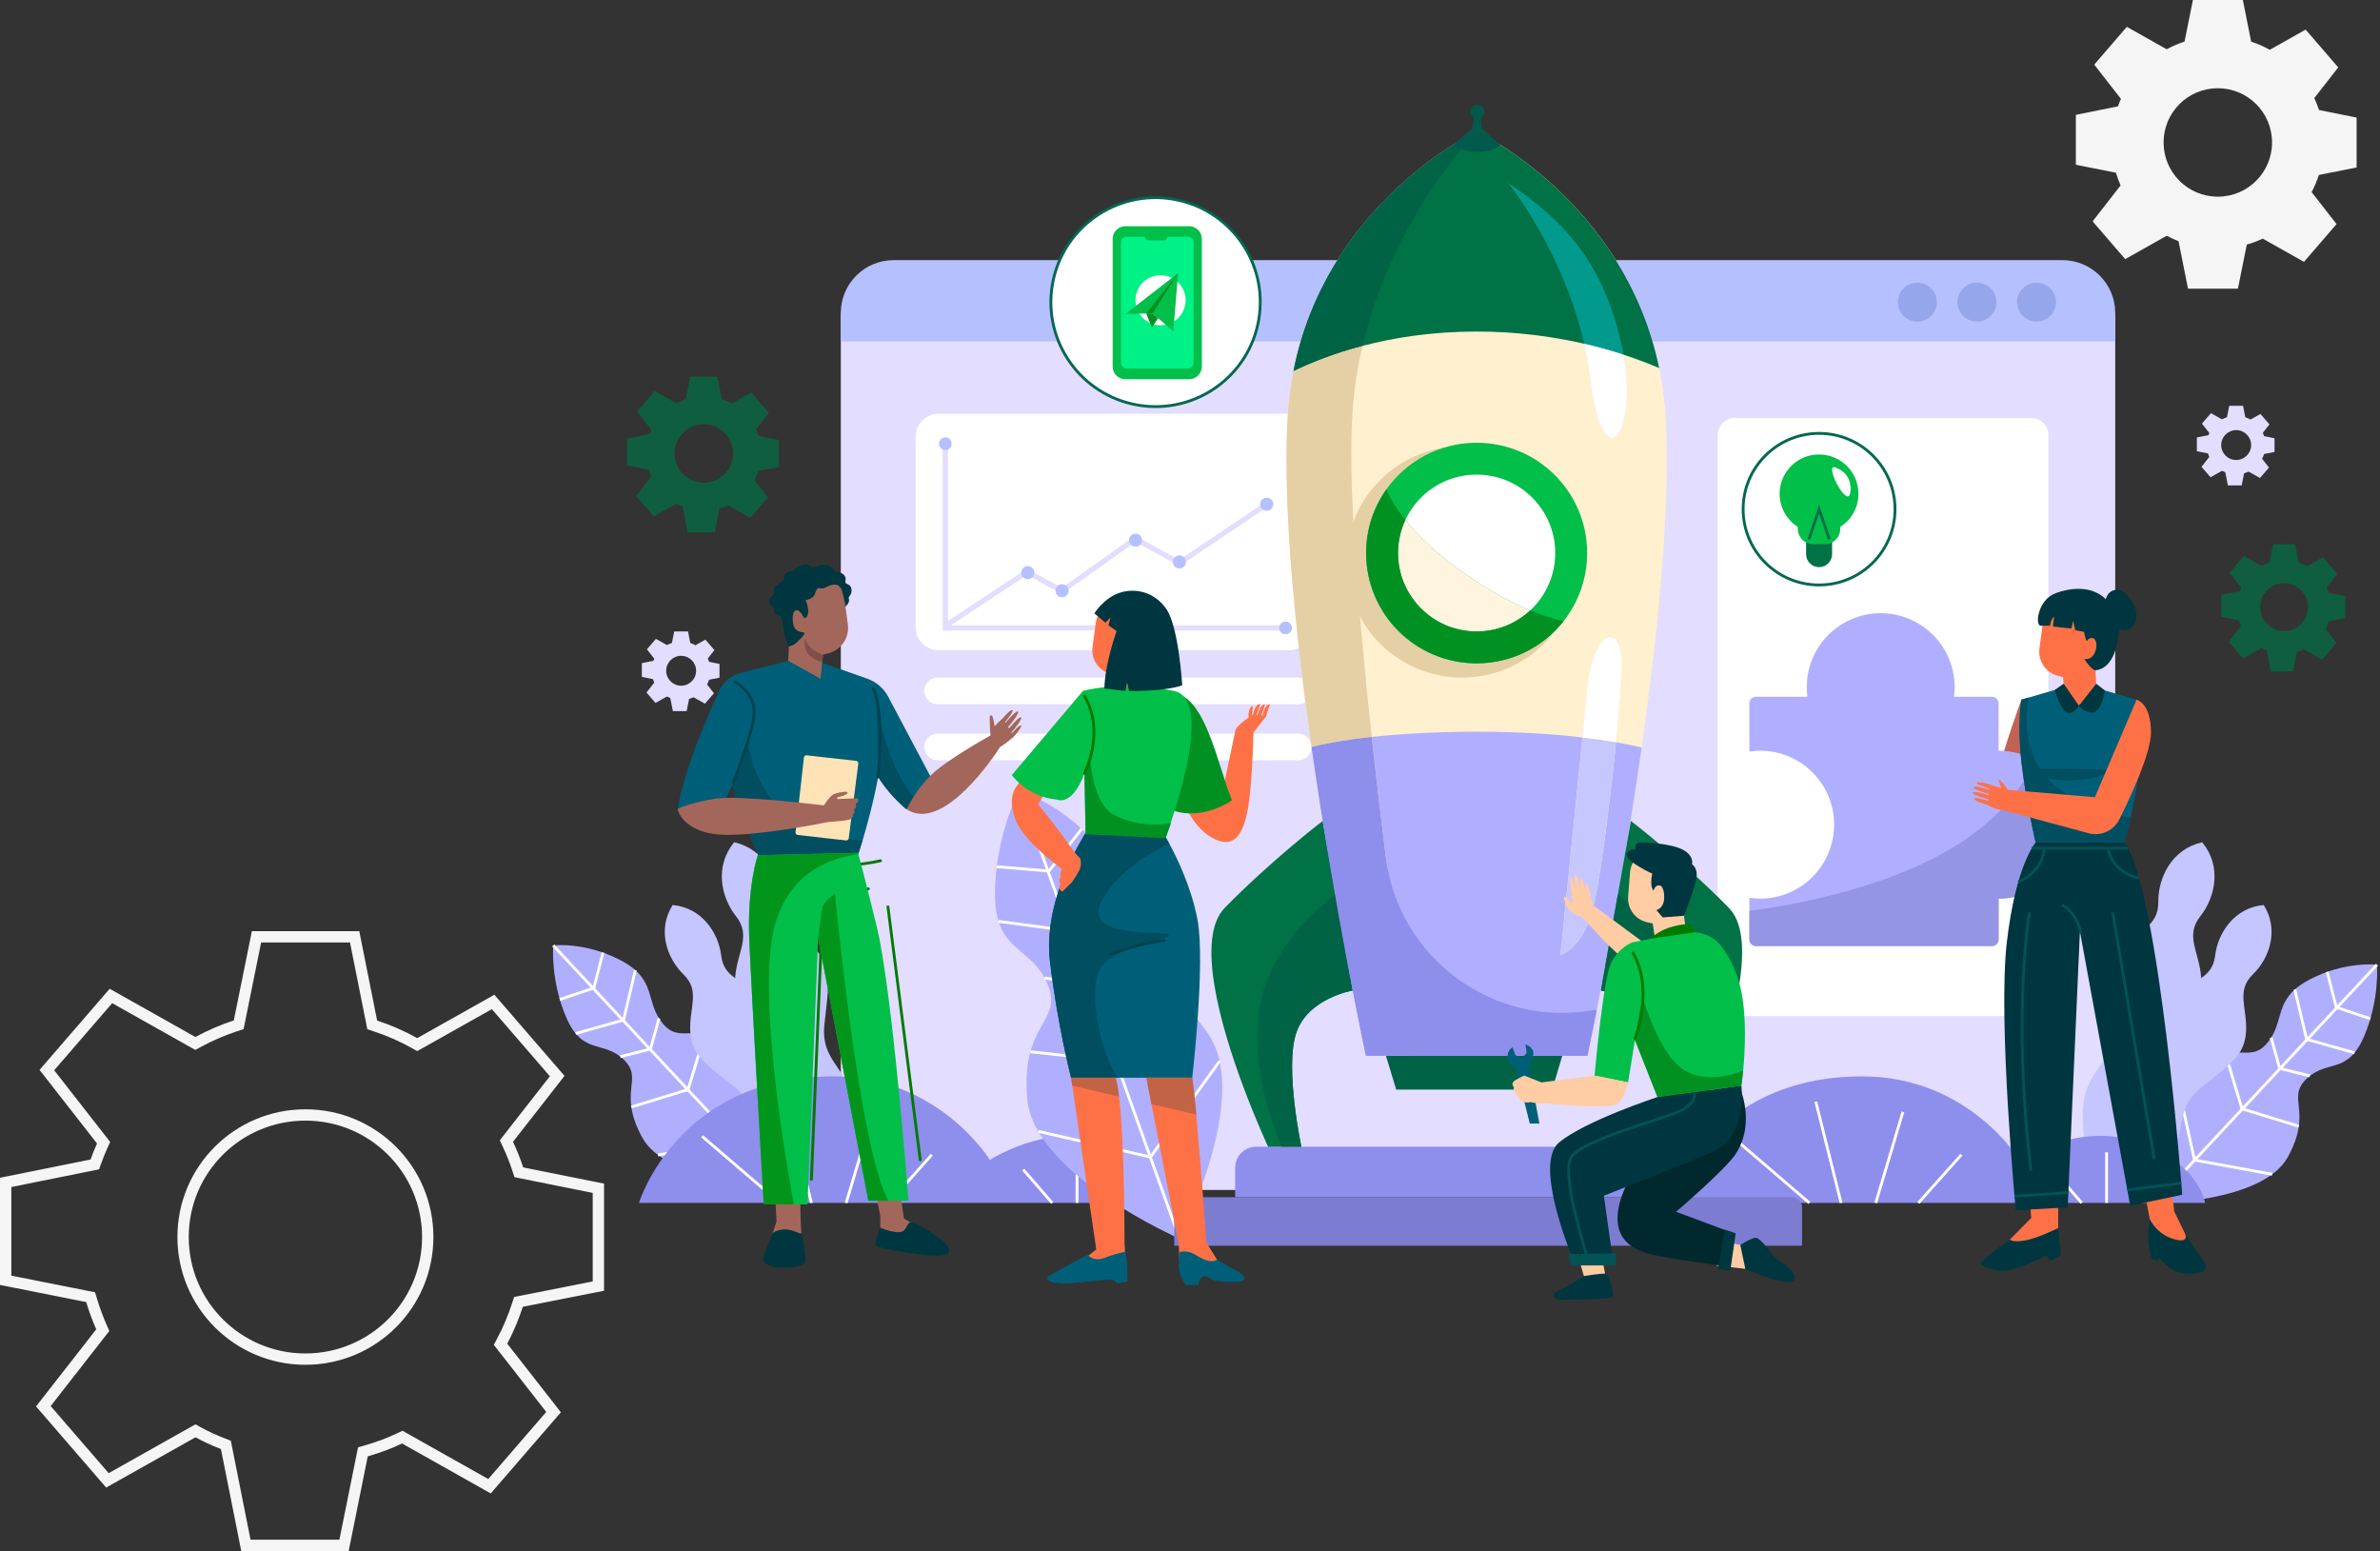 <?xml version="1.0" encoding="UTF-8" standalone="no"?>
<svg
   xmlns:dc="http://purl.org/dc/elements/1.1/"
   xmlns:cc="http://creativecommons.org/ns#"
   xmlns:rdf="http://www.w3.org/1999/02/22-rdf-syntax-ns#"
   xmlns:svg="http://www.w3.org/2000/svg"
   xmlns="http://www.w3.org/2000/svg"
   xmlns:sodipodi="http://sodipodi.sourceforge.net/DTD/sodipodi-0.dtd"
   xmlns:inkscape="http://www.inkscape.org/namespaces/inkscape"
   width="841"
   height="548"
   viewBox="0 0 841 548"
   fill="none"
   version="1.1"
   id="svg386"
   sodipodi:docname="image_svg.svg"
   inkscape:version="0.92.5 (2060ec1f9f, 2020-04-08)">
  <rect x="0" y="0" width="841" height="548" fill="#333333" stroke="none"/>
  <defs
     id="defs390" />
  <sodipodi:namedview
     pagecolor="#ffffff"
     bordercolor="#666666"
     borderopacity="1"
     objecttolerance="10"
     gridtolerance="10"
     guidetolerance="10"
     inkscape:pageopacity="0"
     inkscape:pageshadow="2"
     inkscape:window-width="1366"
     inkscape:window-height="712"
     id="namedview388"
     showgrid="false"
     inkscape:zoom="0.43065693"
     inkscape:cx="479.40049"
     inkscape:cy="302.51951"
     inkscape:window-x="0"
     inkscape:window-y="0"
     inkscape:window-maximized="1"
     inkscape:current-layer="svg386" />
  <path
     d="M261.154 370.22C245.521 360.16 240.681 369.38 234.218 361.65C227.754 353.92 232.414 346.15 219.297 339.27C206.751 332.69 195.477 334.03 195.477 334.03C195.477 334.03 194.475 346.47 200.077 359.45C205.939 373.03 213.204 367.37 220.429 374.4C227.644 381.43 218.064 385.53 226.913 401.87C235.761 418.2 274.241 418.42 274.241 418.42C274.241 418.42 276.787 380.27 261.154 370.21V370.22Z"
     fill="#B0AFFF"
     id="path2" />
  <path
     d="M195.477 334.04L274.241 418.43"
     stroke="white"
     stroke-miterlimit="10"
     id="path4" />
  <path
     d="M232.514 408.08L259.952 403.05L266.124 375.08"
     stroke="white"
     stroke-miterlimit="10"
     id="path6" />
  <path
     d="M223.095 391.111L243.146 384.961L249.099 365.311"
     stroke="white"
     stroke-miterlimit="10"
     id="path8" />
  <path
     d="M219.187 373.33L229.869 370.65L232.865 359.79"
     stroke="white"
     stroke-miterlimit="10"
     id="path10" />
  <path
     d="M203.414 365.15L220.339 360.4L224.508 342.79"
     stroke="white"
     stroke-miterlimit="10"
     id="path12" />
  <path
     d="M197.812 353.121L209.837 349.091L213.074 336.571"
     stroke="white"
     stroke-miterlimit="10"
     id="path14" />
  <path
     d="M774.254 377.04C789.886 366.98 794.726 376.2 801.19 368.47C807.663 360.74 802.993 352.97 816.111 346.09C828.657 339.51 839.931 340.85 839.931 340.85C839.931 340.85 840.933 353.29 835.331 366.27C829.469 379.85 822.204 374.19 814.978 381.22C807.763 388.25 817.343 392.35 808.495 408.69C799.647 425.02 761.166 425.24 761.166 425.24C761.166 425.24 758.621 387.09 774.254 377.03V377.04Z"
     fill="#B0AFFF"
     id="path16" />
  <path
     d="M839.931 340.85L761.156 425.25"
     stroke="white"
     stroke-miterlimit="10"
     id="path18" />
  <path
     d="M802.893 414.89L775.446 409.86L769.273 381.89"
     stroke="white"
     stroke-miterlimit="10"
     id="path20" />
  <path
     d="M812.303 397.919L792.251 391.769L786.309 372.119"
     stroke="white"
     stroke-miterlimit="10"
     id="path22" />
  <path
     d="M816.221 380.14L805.539 377.47L802.543 366.6"
     stroke="white"
     stroke-miterlimit="10"
     id="path24" />
  <path
     d="M831.994 371.96L815.069 367.21L810.9 349.6"
     stroke="white"
     stroke-miterlimit="10"
     id="path26" />
  <path
     d="M837.596 359.93L825.561 355.91L822.334 343.38"
     stroke="white"
     stroke-miterlimit="10"
     id="path28" />
  <path
     d="M737.547 102.281H306.999C301.537 102.281 297.109 106.699 297.109 112.151V410.561C297.109 416.012 301.537 420.431 306.999 420.431H737.547C743.009 420.431 747.438 416.012 747.438 410.561V112.151C747.438 106.699 743.009 102.281 737.547 102.281Z"
     fill="#E3DDFF"
     id="path30" />
  <path
     d="M315.788 91.91H728.759C739.07 91.91 747.438 100.26 747.438 110.55V120.64H297.109V110.55C297.109 100.26 305.476 91.91 315.788 91.91Z"
     fill="#B5C0FF"
     id="path32" />
  <path
     d="M455.278 146.17H331.721C327.216 146.17 323.564 149.815 323.564 154.31V221.62C323.564 226.116 327.216 229.76 331.721 229.76H455.278C459.783 229.76 463.435 226.116 463.435 221.62V154.31C463.435 149.815 459.783 146.17 455.278 146.17Z"
     fill="white"
     id="path34" />
  <path
     d="M458.716 248.83H331.33C328.725 248.83 326.61 246.72 326.61 244.12C326.61 241.52 328.725 239.41 331.33 239.41H458.716C461.321 239.41 463.436 241.52 463.436 244.12C463.436 246.72 461.321 248.83 458.716 248.83Z"
     fill="white"
     id="path36" />
  <path
     d="M458.716 268.62H331.33C328.725 268.62 326.61 266.51 326.61 263.91C326.61 261.31 328.725 259.2 331.33 259.2H458.716C461.321 259.2 463.436 261.31 463.436 263.91C463.436 266.51 461.321 268.62 458.716 268.62Z"
     fill="white"
     id="path38" />
  <path
     d="M717.726 147.651H613.087C609.711 147.651 606.975 150.382 606.975 153.751V352.881C606.975 356.25 609.711 358.981 613.087 358.981H717.726C721.102 358.981 723.838 356.25 723.838 352.881V153.751C723.838 150.382 721.102 147.651 717.726 147.651Z"
     fill="white"
     id="path40" />
  <path
     d="M677.512 113.62C681.314 113.62 684.396 110.544 684.396 106.75C684.396 102.956 681.314 99.88 677.512 99.88C673.71 99.88 670.627 102.956 670.627 106.75C670.627 110.544 673.71 113.62 677.512 113.62Z"
     fill="#96A6EA"
     id="path42" />
  <path
     d="M698.576 113.62C702.378 113.62 705.46 110.544 705.46 106.75C705.46 102.956 702.378 99.88 698.576 99.88C694.774 99.88 691.691 102.956 691.691 106.75C691.691 110.544 694.774 113.62 698.576 113.62Z"
     fill="#96A6EA"
     id="path44" />
  <path
     d="M719.63 113.62C723.432 113.62 726.514 110.544 726.514 106.75C726.514 102.956 723.432 99.88 719.63 99.88C715.828 99.88 712.745 102.956 712.745 106.75C712.745 110.544 715.828 113.62 719.63 113.62Z"
     fill="#96A6EA"
     id="path46" />
  <path
     d="M453.916 220.93H336.03L362.896 203.14L374.841 209.56C375.151 209.73 375.532 209.7 375.823 209.5L401.246 191.48L416.287 199.72C416.588 199.89 416.969 199.87 417.259 199.68L448.144 178.92C448.575 178.63 448.685 178.05 448.394 177.63C448.104 177.2 447.522 177.09 447.101 177.38L416.688 197.82L401.637 189.57C401.326 189.4 400.935 189.42 400.645 189.63L375.222 207.65L363.297 201.24C362.996 201.08 362.625 201.1 362.335 201.28L334.978 219.39V157.67C334.978 157.16 334.557 156.74 334.046 156.74C333.535 156.74 333.114 157.16 333.114 157.67V222.79H453.926C454.437 222.79 454.858 222.37 454.858 221.86C454.858 221.35 454.437 220.93 453.926 220.93H453.916Z"
     fill="#E3DDFF"
     id="path48" />
  <path
     d="M336.281 156.761C336.281 158.001 335.279 159.001 334.036 159.001C332.793 159.001 331.791 158.001 331.791 156.761C331.791 155.521 332.793 154.521 334.036 154.521C335.279 154.521 336.281 155.521 336.281 156.761Z"
     fill="#B5C0FF"
     id="path50" />
  <path
     d="M456.511 221.86C456.511 223.1 455.509 224.1 454.267 224.1C453.024 224.1 452.022 223.1 452.022 221.86C452.022 220.62 453.024 219.62 454.267 219.62C455.509 219.62 456.511 220.62 456.511 221.86Z"
     fill="#B5C0FF"
     id="path52" />
  <path
     d="M365.491 202.331C365.491 203.601 364.459 204.631 363.186 204.631C361.914 204.631 360.882 203.601 360.882 202.331C360.882 201.061 361.914 200.031 363.186 200.031C364.459 200.031 365.491 201.061 365.491 202.331Z"
     fill="#B5C0FF"
     id="path54" />
  <path
     d="M403.571 190.861C403.571 192.131 402.539 193.161 401.266 193.161C399.993 193.161 398.961 192.131 398.961 190.861C398.961 189.591 399.993 188.561 401.266 188.561C402.539 188.561 403.571 189.591 403.571 190.861Z"
     fill="#B5C0FF"
     id="path56" />
  <path
     d="M377.587 208.72C377.587 209.99 376.554 211.02 375.282 211.02C374.009 211.02 372.977 209.99 372.977 208.72C372.977 207.45 374.009 206.42 375.282 206.42C376.554 206.42 377.587 207.45 377.587 208.72Z"
     fill="#B5C0FF"
     id="path58" />
  <path
     d="M419.063 198.54C419.063 199.81 418.031 200.84 416.758 200.84C415.486 200.84 414.454 199.81 414.454 198.54C414.454 197.27 415.486 196.24 416.758 196.24C418.031 196.24 419.063 197.27 419.063 198.54Z"
     fill="#B5C0FF"
     id="path60" />
  <path
     d="M449.907 178.151C449.907 179.421 448.875 180.451 447.602 180.451C446.33 180.451 445.298 179.421 445.298 178.151C445.298 176.881 446.33 175.851 447.602 175.851C448.875 175.851 449.907 176.881 449.907 178.151Z"
     fill="#B5C0FF"
     id="path62" />
  <path
     d="M777.781 345.11C777.089 336.29 772.019 330.67 777.49 323.76C782.942 316.87 785.076 305.92 778.182 297.62L778.202 297.57C778.202 297.57 778.172 297.57 778.152 297.58C778.152 297.58 778.142 297.56 778.132 297.55V297.59C767.58 299.95 762.559 309.92 762.659 318.7C762.76 327.5 755.304 328.87 749.362 335.42C743.419 341.98 744.732 348.11 746.255 361.76C747.778 375.42 737.687 376.88 736.184 390.22C735.112 399.69 738.249 412.77 738.94 412.35C739.231 413.09 749.712 404.66 754.663 396.51C761.637 385.03 754.552 377.72 764.112 367.84C773.682 357.96 778.472 353.91 777.781 345.09V345.11Z"
     fill="#C5C5FF"
     id="path64" />
  <path
     d="M793.674 364.411C794.115 356.041 790.046 350.121 796.049 344.301C802.031 338.501 805.388 328.471 799.937 319.811L799.957 319.761C799.957 319.761 799.927 319.761 799.917 319.761L799.897 319.731L799.877 319.761C789.675 320.681 783.723 329.431 782.731 337.701C781.729 345.991 774.554 346.351 768.151 351.781C761.747 357.211 762.228 363.141 761.958 376.161C761.697 389.181 752.037 389.311 748.961 401.671C746.776 410.441 748.109 423.121 748.81 422.821C748.991 423.551 759.893 416.921 765.555 409.881C773.542 399.951 767.78 392.201 777.991 384.101C788.212 375.991 793.223 372.781 793.664 364.401L793.674 364.411Z"
     fill="#C5C5FF"
     id="path66" />
  <path
     d="M259.811 345.11C260.502 336.29 265.573 330.67 260.102 323.76C254.65 316.87 252.516 305.92 259.41 297.62L259.39 297.57C259.39 297.57 259.42 297.57 259.44 297.58C259.44 297.58 259.45 297.56 259.46 297.55V297.59C270.012 299.95 275.033 309.92 274.933 318.7C274.832 327.5 282.288 328.87 288.23 335.42C294.173 341.98 292.86 348.11 291.337 361.76C289.814 375.42 299.905 376.88 301.408 390.22C302.48 399.69 299.343 412.77 298.652 412.35C298.361 413.09 287.88 404.66 282.929 396.51C275.955 385.03 283.039 377.72 273.48 367.84C263.91 357.96 259.12 353.91 259.811 345.09V345.11Z"
     fill="#C5C5FF"
     id="path68" />
  <path
     d="M243.918 364.411C243.477 356.041 247.546 350.121 241.543 344.301C235.561 338.501 232.204 328.471 237.655 319.811L237.635 319.761C237.635 319.761 237.665 319.761 237.675 319.761L237.695 319.731L237.715 319.761C247.916 320.681 253.869 329.431 254.861 337.701C255.863 345.991 263.038 346.351 269.441 351.781C275.845 357.211 275.364 363.141 275.634 376.161C275.895 389.181 285.555 389.311 288.631 401.671C290.816 410.441 289.483 423.121 288.782 422.821C288.601 423.551 277.698 416.921 272.037 409.881C264.05 399.951 269.812 392.201 259.601 384.101C249.379 375.991 244.369 372.781 243.928 364.401L243.918 364.411Z"
     fill="#C5C5FF"
     id="path70" />
  <path
     d="M225.78 425.01H415.355C415.355 425.01 413.351 410.25 390.163 403.06C369.65 396.71 349.778 409.84 349.778 409.84C349.778 409.84 331.861 380.31 294.203 380.31C239.428 380.31 225.78 425 225.78 425V425.01Z"
     fill="#8E8EED"
     id="path72" />
  <path
     d="M248.086 401.47L275.544 425.01"
     stroke="white"
     stroke-miterlimit="10"
     id="path74" />
  <path
     d="M277.808 389.23L286.737 425.01"
     stroke="white"
     stroke-miterlimit="10"
     id="path76" />
  <path
     d="M308.603 392.83L299.003 425.01"
     stroke="white"
     stroke-miterlimit="10"
     id="path78" />
  <path
     d="M329.256 407.99L314.064 425.009"
     stroke="white"
     stroke-miterlimit="10"
     id="path80" />
  <path
     d="M361.583 413.24L371.774 425.009"
     stroke="white"
     stroke-miterlimit="10"
     id="path82" />
  <path
     d="M380.573 407.119V425.009"
     stroke="white"
     stroke-miterlimit="10"
     id="path84" />
  <path
     d="M399.161 414.64L390.373 425.01"
     stroke="white"
     stroke-miterlimit="10"
     id="path86" />
  <path
     d="M589.609 425.01H779.184C779.184 425.01 777.19 410.25 753.991 403.06C733.478 396.71 713.607 409.84 713.607 409.84C713.607 409.84 695.69 380.31 658.031 380.31C603.257 380.31 589.609 425 589.609 425V425.01Z"
     fill="#8E8EED"
     id="path88" />
  <path
     d="M611.915 401.47L639.372 425.01"
     stroke="white"
     stroke-miterlimit="10"
     id="path90" />
  <path
     d="M641.637 389.23L650.566 425.01"
     stroke="white"
     stroke-miterlimit="10"
     id="path92" />
  <path
     d="M672.421 392.83L662.821 425.01"
     stroke="white"
     stroke-miterlimit="10"
     id="path94" />
  <path
     d="M693.084 407.99L677.883 425.009"
     stroke="white"
     stroke-miterlimit="10"
     id="path96" />
  <path
     d="M725.402 413.24L735.593 425.009"
     stroke="white"
     stroke-miterlimit="10"
     id="path98" />
  <path
     d="M744.391 407.119V425.009"
     stroke="white"
     stroke-miterlimit="10"
     id="path100" />
  <path
     d="M762.99 414.64L754.192 425.01"
     stroke="white"
     stroke-miterlimit="10"
     id="path102" />
  <path
     d="M427.12 365.56C412.008 343.1 400.214 352.65 396.015 338.59C391.816 324.53 402.559 316.81 388.98 300.05C376.003 284.02 360.12 279.33 360.12 279.33C360.12 279.33 351.592 295.4 351.592 316.01C351.592 336.62 364.589 334.17 370.181 347.73C375.783 361.3 360.581 361.27 362.986 388.22C365.391 415.17 416.768 437.61 416.768 437.61C416.768 437.61 442.221 388.02 427.11 365.56H427.12Z"
     fill="#B0AFFF"
     id="path104" />
  <path
     d="M360.14 279.34L416.778 437.62"
     stroke="white"
     stroke-miterlimit="10"
     id="path106" />
  <path
     d="M366.914 399.74L406.547 408.8L430.968 374.92"
     stroke="white"
     stroke-miterlimit="10"
     id="path108" />
  <path
     d="M364.118 371.61L394.512 374.92L413.832 352.05"
     stroke="white"
     stroke-miterlimit="10"
     id="path110" />
  <path
     d="M369.159 345.561L385.002 348.131L395.293 335.321"
     stroke="white"
     stroke-miterlimit="10"
     id="path112" />
  <path
     d="M352.775 325.54L378.178 328.92L393.931 307.76"
     stroke="white"
     stroke-miterlimit="10"
     id="path114" />
  <path
     d="M352.234 306.22L370.662 307.76L382.226 292.85"
     stroke="white"
     stroke-miterlimit="10"
     id="path116" />
  <path
     d="M489.099 370.95L493.368 384.97H548.473L552.281 372.28L489.099 370.95Z"
     fill="#C26346"
     id="path118"
     style="fill:#016346;fill-opacity:1" />
  <path
     d="M443.895 405.151H600.661C604.77 405.151 608.107 408.481 608.107 412.581V423.001H436.459V412.581C436.459 408.481 439.796 405.151 443.905 405.151H443.895Z"
     fill="#8E8EED"
     id="path120" />
  <path
     d="M418.512 423H633.199C635.173 423 636.777 424.6 636.777 426.57V440.14H414.934V426.57C414.934 424.6 416.538 423 418.512 423Z"
     fill="#7C7CD1"
     id="path122" />
  <path
     d="M588.666 148.96C588.336 142.3 587.514 136 586.291 130.04C574.086 71.05 521.947 46.37 521.787 46.55C521.687 46.59 521.587 46.62 521.486 46.66C517.538 48.37 468.386 73.68 457.062 131.1C455.95 136.74 455.208 142.69 454.898 148.96C453.364 180.48 457.743 223.78 463.435 263.91C471.652 321.75 482.615 373.04 482.615 373.04H560.939C560.939 373.04 571.881 321.85 580.099 264.06C585.81 223.9 590.19 180.53 588.666 148.97V148.96ZM561.871 133.39C561.37 129.29 560.648 125.29 559.776 121.43C564.827 122.6 569.476 123.93 573.685 125.3C578.686 153.75 566.39 170.19 561.871 133.39Z"
     fill="#FFF0CF"
     id="path124" />
  <path
     d="M586.292 130.05C582.684 128.5 578.465 126.88 573.685 125.31C569.477 123.93 564.827 122.61 559.776 121.44C548.874 118.93 536.097 117.14 521.787 117.14C506.084 117.14 492.576 119.29 481.463 122.2C471.242 124.88 463.045 128.21 457.062 131.11C468.376 73.69 517.538 48.39 521.486 46.67C521.577 46.62 521.687 46.6 521.787 46.56C521.947 46.37 574.086 71.06 586.292 130.05Z"
     fill="#FE7146"
     id="path126"
     style="fill:#017146;fill-opacity:1" />
  <path
     d="M557.612 198.53C557.612 208.07 554.345 216.84 548.854 223.79C541.348 233.3 529.714 239.4 516.656 239.4C494.039 239.4 475.701 221.1 475.701 198.53C475.701 189.77 478.457 181.65 483.167 175C490.582 164.51 502.818 157.67 516.656 157.67C539.274 157.67 557.612 175.97 557.612 198.53Z"
     fill="#E5CFA5"
     id="path128" />
  <path
     d="M580.109 264.06C571.891 321.85 560.949 373.04 560.949 373.04H499.2C497.025 358.18 490.171 310.17 484.73 260.38C494.129 259.35 506.365 258.55 521.797 258.53C536.828 258.51 549.274 259.38 559.195 260.55L551.419 337.43C551.419 337.43 559.185 335.04 562.792 321.47C565.147 312.66 568.795 284.76 571.01 262.25C574.577 262.86 577.603 263.49 580.109 264.07V264.06Z"
     fill="#B0AFFF"
     id="path130" />
  <path
     d="M560.838 195.39C560.838 204.49 557.722 212.85 552.491 219.48C545.336 228.55 534.243 234.37 521.787 234.37C500.212 234.37 482.736 216.92 482.736 195.4C482.736 187.05 485.371 179.3 489.85 172.96C496.925 162.96 508.589 156.43 521.787 156.43C543.362 156.43 560.838 173.88 560.838 195.39Z"
     fill="#FFBF48"
     id="path132"
     style="fill:#01bf48;fill-opacity:1" />
  <path
     d="M549.555 195.391C549.555 203.381 546.168 210.581 540.737 215.651C534.323 213.021 526.908 209.101 518.56 203.371C508.189 196.241 501.254 189.531 496.605 183.711C501.004 174.241 510.624 167.691 521.787 167.691C537.129 167.691 549.555 180.091 549.555 195.401V195.391Z"
     fill="white"
     id="path134" />
  <path
     d="M457.964 365.19C453.966 377.69 459.858 405.15 459.858 405.15H448.103C448.103 405.15 443.804 395.98 439.185 383.55C431.268 362.24 422.42 331.36 432.771 320.77C449.166 304.01 467.384 290.05 467.384 290.05L468.927 298.76L471.973 316.01L477.976 349.96C477.976 349.96 461.962 352.68 457.964 365.18V365.19Z"
     fill="#FE7146"
     id="path136"
     style="fill:#017146;fill-opacity:1" />
  <path
     d="M610.572 365.24V365.27C604.64 385.82 595.571 405.15 595.571 405.15H583.816C583.816 405.15 589.709 377.69 585.71 365.19C581.712 352.69 565.689 349.97 565.689 349.97L575.299 295.64L576.291 290.05C576.291 290.05 594.509 304.02 610.903 320.77C618.529 328.56 615.743 347.36 610.572 365.25V365.24Z"
     fill="#FE7146"
     id="path138"
     style="fill:#017146;fill-opacity:1" />
  <path
     d="M484.72 260.371C474.188 261.521 467.243 262.971 463.435 263.911C457.743 223.781 453.364 180.491 454.898 148.961C455.208 142.691 455.95 136.741 457.062 131.101C463.045 128.201 471.232 124.871 481.463 122.191C479.779 129.321 478.557 136.841 477.976 144.701C476.132 169.571 479.85 215.681 484.72 260.361V260.371Z"
     fill="#E5CFA5"
     id="path140" />
  <path
     d="M521.787 46.56C521.787 46.56 492.236 76.42 481.463 122.2C471.242 124.88 463.045 128.21 457.062 131.11C468.376 73.69 517.538 48.39 521.486 46.67C521.577 46.62 521.687 46.6 521.787 46.56Z"
     fill="#C26346"
     id="path142"
     style="fill:#016346;fill-opacity:1" />
  <path
     d="M573.685 125.311C569.476 123.931 564.827 122.611 559.776 121.441C552.391 88.96 533.491 65.35 532.84 64.531C552.25 77.831 565.598 91.451 572.543 119.841C573.004 121.701 573.385 123.541 573.695 125.311H573.685Z"
     fill="#FF9A8D"
     id="path144"
     style="fill:#019a8d;fill-opacity:1" />
  <path
     d="M457.964 365.19C453.966 377.69 459.858 405.15 459.858 405.15H452.893C449.306 396.6 441.51 374.92 445.258 354.99C449.065 334.81 465.319 320.95 471.973 316.02L477.976 349.97C477.976 349.97 461.962 352.69 457.964 365.19Z"
     fill="#C26346"
     id="path146"
     style="fill:#016346;fill-opacity:1" />
  <path
     d="M585.71 365.19C589.709 377.69 583.816 405.15 583.816 405.15H590.781C594.368 396.6 602.165 374.92 598.417 354.99C594.609 334.81 578.355 320.95 571.701 316.02L565.699 349.97C565.699 349.97 581.712 352.69 585.71 365.19Z"
     fill="#C26346"
     id="path148"
     style="fill:#016346;fill-opacity:1" />
  <path
     d="M489.7 302.83C488.017 289.35 486.303 274.94 484.71 260.37C474.178 261.52 467.233 262.97 463.426 263.91C471.643 321.75 482.606 373.04 482.606 373.04H560.929L564.256 356.71C563.905 356.78 563.554 356.84 563.204 356.9C527.71 363.23 494.14 338.55 489.69 302.84L489.7 302.83Z"
     fill="#8E8EED"
     id="path150" />
  <path
     d="M540.737 215.64C535.786 220.27 529.122 223.1 521.787 223.1C506.445 223.1 494.009 210.69 494.009 195.38C494.009 191.21 494.931 187.24 496.605 183.7C501.254 189.52 508.179 196.23 518.56 203.36C526.908 209.1 534.323 213.01 540.737 215.64Z"
     fill="#FFF5DF"
     id="path152" />
  <path
     d="M552.491 219.47C545.336 228.54 534.243 234.36 521.787 234.36C500.212 234.36 482.736 216.91 482.736 195.39C482.736 187.04 485.371 179.29 489.85 172.95C491.243 175.99 493.358 179.63 496.605 183.7C494.931 187.25 494.009 191.21 494.009 195.38C494.009 210.69 506.445 223.1 521.787 223.1C529.122 223.1 535.786 220.27 540.737 215.64C545.136 217.46 549.064 218.68 552.491 219.47Z"
     fill="#DD9122"
     id="path154"
     style="fill:#019122;fill-opacity:1" />
  <path
     d="M571.01 262.24C568.785 284.75 565.137 312.66 562.793 321.46C559.185 335.03 551.419 337.42 551.419 337.42L559.195 260.54C563.644 261.06 567.583 261.65 571.02 262.24H571.01Z"
     fill="#C7C7FF"
     id="path156" />
  <path
     d="M571.01 262.24C567.572 261.64 563.634 261.06 559.185 260.54L560.838 244.15C562.702 222.06 572.803 219.67 572.954 234.36C573.014 239.51 572.212 250.09 571 262.24H571.01Z"
     fill="white"
     id="path158" />
  <path
     d="M523.721 45.32L523.26 41.56C524.002 41.14 524.513 40.36 524.513 39.44C524.513 38.09 523.421 37 522.068 37C520.715 37 519.623 38.09 519.623 39.44C519.623 40.33 520.104 41.09 520.805 41.52L520.304 45.25L513.921 50.86C513.921 50.86 515.073 53.33 521.206 53.66C527.339 53.99 530.195 51.23 530.195 51.23L523.701 45.32H523.721Z"
     fill="#C65A4B"
     id="path160"
     style="fill:#015a4b;fill-opacity:1" />
  <path
     d="M290.705 320.401L286.717 416.701"
     stroke="#BF7A00"
     stroke-linecap="round"
     stroke-linejoin="round"
     id="path162"
     style="stroke:#017a00;stroke-opacity:1" />
  <path
     d="M313.763 320.401L325.167 409.781"
     stroke="#BF7A00"
     stroke-linecap="round"
     stroke-linejoin="round"
     id="path164"
     style="stroke:#017a00;stroke-opacity:1" />
  <path
     d="M298.732 331.36L300.736 319.47C300.736 319.47 303.993 314.95 306.849 314.02"
     stroke="#BF7A00"
     stroke-linecap="round"
     stroke-linejoin="round"
     id="path166"
     style="stroke:#017a00;stroke-opacity:1" />
  <path
     d="M278.52 305.511C278.52 305.511 297.399 307.311 311.148 304.111"
     stroke="#BF7A00"
     stroke-linecap="round"
     stroke-linejoin="round"
     id="path168"
     style="stroke:#017a00;stroke-opacity:1" />
  <path
     d="M561.871 133.401C561.37 129.301 560.648 125.301 559.776 121.441C564.827 122.611 569.477 123.941 573.685 125.311C578.686 153.761 566.39 170.201 561.871 133.401Z"
     fill="white"
     id="path170" />
  <path
     opacity="0.7"
     d="M275.193 164.981V155.471L268.018 154.031C267.768 153.251 267.457 152.491 267.116 151.761L271.686 145.911L265.463 138.711L258.619 142.561C257.496 141.931 256.304 141.411 255.061 141.001L253.478 133.071H243.948L242.345 140.991C241.162 141.381 240.02 141.871 238.938 142.461L231.332 138.181L225.109 145.381L230.209 151.911C229.999 152.371 229.808 152.851 229.638 153.331L221.601 154.951V164.461L229.247 165.981C229.498 166.811 229.798 167.621 230.139 168.401L224.798 175.241L231.021 182.441L238.948 177.981C239.669 178.381 240.431 178.721 241.202 179.021L243.006 188.071H252.536L254.229 179.671C255.282 179.371 256.304 178.991 257.276 178.531L265.142 182.961L271.365 175.761L266.605 169.671C267.156 168.631 267.617 167.541 267.988 166.401L275.173 164.981H275.193ZM248.698 170.541C242.986 170.541 238.346 165.921 238.346 160.211C238.346 154.501 242.976 149.881 248.698 149.881C254.42 149.881 259.049 154.501 259.049 160.211C259.049 165.921 254.42 170.541 248.698 170.541Z"
     fill="#FE7146"
     id="path172"
     style="fill:#017146;fill-opacity:1" />
  <path
     d="M832.736 59.179V41.542L819.454 38.871C818.99 37.425 818.415 36.015 817.784 34.662L826.243 23.812L814.724 10.46L802.054 17.6C799.976 16.431 797.769 15.467 795.468 14.707L792.538 0H774.896L771.928 14.688C769.739 15.411 767.625 16.32 765.621 17.414L751.541 9.477L740.022 22.83L749.464 34.94C749.074 35.793 748.722 36.683 748.406 37.573L733.529 40.578V58.214L747.683 61.033C748.147 62.572 748.703 64.075 749.334 65.521L739.447 78.206L750.966 91.559L765.64 83.288C766.975 84.03 768.385 84.66 769.813 85.216L773.153 102H790.794L793.929 86.422C795.877 85.866 797.769 85.161 799.568 84.308L814.13 92.523L825.65 79.171L816.838 67.876C817.859 65.948 818.712 63.926 819.398 61.812L832.699 59.179H832.736ZM783.689 69.49C773.115 69.49 764.527 60.922 764.527 50.333C764.527 39.743 773.097 31.175 783.689 31.175C794.281 31.175 802.852 39.743 802.852 50.333C802.852 60.922 794.281 69.49 783.689 69.49Z"
     fill="#F5F5F5"
     id="path174" />
  <path
     d="M182.964 413.071L183.324 414.189L184.475 414.42L211.445 419.832V454.401L184.361 459.752L183.21 459.98L182.847 461.096C181.405 465.527 179.614 469.761 177.474 473.798L176.866 474.944L177.665 475.967L195.61 498.92L172.97 525.108L143.065 508.271L142.164 507.763L141.228 508.206C137.462 509.988 133.494 511.463 129.403 512.63L128.231 512.964L127.99 514.158L121.569 546H86.891L80.028 511.574L79.813 510.498L78.791 510.101C75.777 508.929 72.83 507.612 70.056 506.074L69.079 505.533L68.106 506.081L37.961 523.038L15.32 496.849L35.581 470.909L36.314 469.97L35.837 468.877C34.511 465.841 33.341 462.69 32.367 459.464L32.02 458.314L30.842 458.08L2 452.348V417.76L32.404 411.633L33.514 411.409L33.894 410.341C34.556 408.475 35.293 406.619 36.102 404.85L36.608 403.744L35.86 402.786L16.557 378.081L39.198 351.892L68.066 368.133L69.031 368.676L70.004 368.146C74.203 365.857 78.642 363.953 83.242 362.436L84.346 362.072L84.576 360.933L90.638 331H125.317L131.302 360.968L131.53 362.11L132.637 362.475C137.47 364.07 142.101 366.089 146.453 368.532L147.433 369.082L148.412 368.531L174.247 354.002L196.888 380.191L179.701 402.189L178.946 403.155L179.464 404.266C180.794 407.115 181.998 410.062 182.964 413.071ZM64.692 437.067C64.692 460.913 84.072 480.199 107.92 480.199C131.809 480.199 151.148 460.912 151.148 437.067C151.148 413.222 131.809 393.935 107.92 393.935C84.03 393.935 64.692 413.222 64.692 437.067Z"
     stroke="#F5F5F5"
     stroke-width="4"
     id="path176" />
  <path
     d="M254.239 239.431V234.571L250.572 233.831C250.441 233.431 250.281 233.041 250.111 232.671L252.446 229.681L249.259 226.001L245.752 227.971C245.18 227.651 244.569 227.381 243.928 227.171L243.116 223.111H238.246L237.424 227.161C236.813 227.361 236.232 227.611 235.681 227.911L231.783 225.721L228.596 229.401L231.201 232.741C231.091 232.981 231.001 233.221 230.911 233.471L226.802 234.301V239.161L230.72 239.941C230.851 240.371 231.001 240.781 231.181 241.181L228.446 244.681L231.632 248.361L235.691 246.081C236.061 246.281 236.452 246.461 236.843 246.611L237.765 251.241H242.635L243.507 246.941C244.048 246.791 244.569 246.591 245.07 246.361L249.099 248.621L252.285 244.941L249.85 241.831C250.131 241.301 250.371 240.741 250.562 240.161L254.239 239.431ZM240.691 242.271C237.765 242.271 235.4 239.901 235.4 236.991C235.4 234.081 237.775 231.711 240.691 231.711C243.607 231.711 245.982 234.071 245.982 236.991C245.982 239.911 243.617 242.271 240.691 242.271Z"
     fill="#E3DDFF"
     id="path178" />
  <path
     d="M803.725 159.69V154.83L800.057 154.09C799.927 153.69 799.767 153.3 799.596 152.93L801.931 149.94L798.745 146.26L795.237 148.23C794.666 147.91 794.055 147.64 793.413 147.43L792.602 143.37H787.732L786.91 147.42C786.309 147.62 785.717 147.87 785.166 148.17L781.268 145.98L778.081 149.66L780.687 153C780.577 153.24 780.486 153.48 780.396 153.73L776.288 154.56V159.42L780.206 160.2C780.336 160.63 780.486 161.04 780.667 161.44L777.931 164.94L781.118 168.62L785.176 166.34C785.547 166.54 785.938 166.72 786.329 166.87L787.251 171.5H792.121L792.993 167.2C793.534 167.05 794.055 166.85 794.556 166.62L798.584 168.88L801.771 165.2L799.336 162.09C799.616 161.56 799.857 161 800.037 160.42L803.715 159.69H803.725ZM790.177 162.53C787.251 162.53 784.886 160.17 784.886 157.25C784.886 154.33 787.251 151.97 790.177 151.97C793.103 151.97 795.468 154.33 795.468 157.25C795.468 160.17 793.093 162.53 790.177 162.53Z"
     fill="#E3DDFF"
     id="path180" />
  <path
     opacity="0.7"
     d="M828.767 218.391V210.611L822.895 209.431C822.695 208.791 822.434 208.171 822.163 207.571L825.901 202.781L820.811 196.891L815.209 200.041C814.287 199.521 813.315 199.101 812.303 198.761L811.01 192.281H803.214L801.901 198.761C800.929 199.081 799.997 199.481 799.115 199.961L792.892 196.461L787.802 202.351L791.971 207.691C791.8 208.071 791.65 208.461 791.5 208.851L784.926 210.171V217.951L791.179 219.191C791.379 219.871 791.63 220.531 791.91 221.171L787.541 226.761L792.632 232.651L799.115 229.001C799.707 229.321 800.328 229.601 800.959 229.851L802.432 237.251H810.229L811.622 230.381C812.483 230.141 813.315 229.821 814.117 229.451L820.55 233.071L825.641 227.181L821.753 222.201C822.204 221.351 822.584 220.461 822.885 219.531L828.757 218.361L828.767 218.391ZM807.102 222.941C802.432 222.941 798.634 219.161 798.634 214.491C798.634 209.821 802.422 206.041 807.102 206.041C811.782 206.041 815.57 209.821 815.57 214.491C815.57 219.161 811.782 222.941 807.102 222.941Z"
     fill="#FE7146"
     id="path182"
     style="fill:#017146;fill-opacity:1" />
  <path
     d="M444.812 112.84C448.183 92.734 434.584 73.709 414.436 70.344C394.289 66.98 375.223 80.551 371.852 100.656C368.48 120.761 382.08 139.787 402.227 143.152C422.374 146.516 441.44 132.945 444.812 112.84Z"
     fill="white"
     id="path184" />
  <path
     d="M444.812 112.84C448.183 92.734 434.584 73.709 414.436 70.344C394.289 66.98 375.223 80.551 371.852 100.656C368.48 120.761 382.08 139.787 402.227 143.152C422.374 146.516 441.44 132.945 444.812 112.84Z"
     stroke="#FF684F"
     stroke-linecap="round"
     stroke-linejoin="round"
     id="path186"
     style="stroke:#01684f;stroke-opacity:1" />
  <path
     d="M642.789 206.68C657.611 206.68 669.625 194.691 669.625 179.9C669.625 165.11 657.611 153.12 642.789 153.12C627.968 153.12 615.953 165.11 615.953 179.9C615.953 194.691 627.968 206.68 642.789 206.68Z"
     stroke="#FF684F"
     stroke-linecap="round"
     stroke-linejoin="round"
     id="path188"
     style="stroke:#01684f;stroke-opacity:1" />
  <path
     d="M642.789 200.381C640.254 200.381 638.2 198.331 638.2 195.801V190.321H647.389V195.801C647.389 198.331 645.335 200.381 642.799 200.381H642.789Z"
     fill="#FE7146"
     id="path190"
     style="fill:#017146;fill-opacity:1" />
  <path
     d="M656.709 174.47C656.709 179.39 654.143 183.7 650.275 186.17V186.87C650.275 187.62 650.125 188.33 649.844 188.97C649.023 190.92 647.099 192.27 644.854 192.27H640.695C637.699 192.27 635.284 189.85 635.284 186.87V186.17C631.416 183.7 628.85 179.39 628.85 174.47C628.85 171.89 629.552 169.47 630.795 167.4C633.21 163.31 637.669 160.58 642.779 160.58C650.466 160.58 656.709 166.8 656.709 174.48V174.47Z"
     fill="#FFBF48"
     id="path192"
     style="fill:#01bf48;fill-opacity:1" />
  <path
     d="M648.151 165.061C648.151 165.061 654.534 166.581 653.883 173.601C653.231 180.621 644.894 164.631 648.151 165.061Z"
     fill="white"
     id="path194" />
  <path
     d="M639.232 190.541L642.789 179.901L646.417 190.541"
     stroke="#FE7146"
     stroke-miterlimit="10"
     id="path196"
     style="stroke:#017146;stroke-opacity:1" />
  <path
     d="M393.169 129.51V84.41C393.169 81.93 395.183 79.92 397.668 79.92H420.185C422.67 79.92 424.685 81.93 424.685 84.41V129.51C424.685 131.99 422.67 134 420.185 134H397.668C395.183 134 393.169 131.99 393.169 129.51Z"
     fill="#FFBF48"
     id="path198"
     style="fill:#01bf48;fill-opacity:1" />
  <path
     d="M419.754 83.62H398.109C396.991 83.62 396.085 84.525 396.085 85.64V128.18C396.085 129.296 396.991 130.2 398.109 130.2H419.754C420.872 130.2 421.779 129.296 421.779 128.18V85.64C421.779 84.525 420.872 83.62 419.754 83.62Z"
     fill="#FFF0CF"
     id="path200"
     style="fill:#01ff96;fill-opacity:0.784" />
  <path
     d="M405.895 82.281H411.196C411.928 82.281 412.529 82.88 412.529 83.611C412.529 84.35 411.928 84.951 411.196 84.951H405.895C405.164 84.951 404.563 84.35 404.563 83.621C404.563 82.88 405.164 82.281 405.895 82.281Z"
     fill="#FFBF48"
     id="path202"
     style="fill:#01bf48;fill-opacity:1" />
  <path
     d="M418.723 108.102C419.843 103.349 416.89 98.591 412.127 97.474C407.365 96.356 402.596 99.303 401.477 104.056C400.357 108.809 403.31 113.567 408.073 114.684C412.835 115.802 417.604 112.855 418.723 108.102Z"
     fill="white"
     id="path204" />
  <path
     d="M397.729 110.9L416.307 96.47L414.594 117.03L407.288 110.74L397.729 110.9Z"
     fill="#FFBF48"
     id="path206"
     style="fill:#01bf48;fill-opacity:1" />
  <path
     d="M407.289 110.74L416.307 96.47L405.034 110.78L407.289 110.74Z"
     fill="#DD9122"
     id="path208"
     style="fill:#019122;fill-opacity:1" />
  <path
     d="M405.034 110.779L407.018 115.709L409.223 112.41L407.289 110.74L405.034 110.779Z"
     fill="#DD9122"
     id="path210"
     style="fill:#019122;fill-opacity:1" />
  <path
     d="M274 423.6L274.4 431.62L270.59 442.82H283.65L282.92 431.46L282.76 423.6H274Z"
     fill="#A3665B"
     id="path212" />
  <path
     d="M309.6 422.22L311.06 429.68V439.98L328.82 441.92L330.44 437.14L319.41 430.49L318.28 422.7L309.6 422.22Z"
     fill="#A3665B"
     id="path214" />
  <path
     d="M273.02 435.7C273.02 435.7 274.49 434.38 277.49 434.38C280.49 434.38 282.66 436.29 283.2 435.7C283.2 435.7 285.12 443.79 284.47 445.81C283.82 447.84 278.39 447.84 275.55 447.92C272.71 448 270.12 446.46 269.71 445.33C269.3 444.19 272.69 436.67 273.02 435.7Z"
     fill="#00363F"
     id="path216" />
  <path
     d="M311.06 433.73C311.06 433.73 314.47 435.35 317.55 435.35C320.63 435.35 320.08 432.27 321.77 431.91C323.47 431.54 333.36 437.79 334.98 440.46C336.6 443.14 333.6 444.03 328.41 443.54C323.22 443.05 316.73 441.92 316.73 441.92C316.73 441.92 310.49 440.78 309.59 440.22C308.7 439.65 311.05 433.73 311.05 433.73H311.06Z"
     fill="#00363F"
     id="path218" />
  <path
     d="M292.63 230.83L290.81 231.29L290.57 234.02L289.99 240.49L278.15 238.99L278.74 229.64L277.72 214.03C277.46 209.98 279.79 206.19 283.54 204.64C284.48 204.24 285.54 203.88 286.71 203.57C286.93 203.51 287.16 203.46 287.38 203.42C292.66 202.37 297.68 206.2 298.39 211.54L299.6 220.6C300.23 225.28 297.24 229.7 292.65 230.84L292.63 230.83Z"
     fill="#A3665B"
     id="path220" />
  <path
     d="M331.17 278.82L324.34 283.34L320.36 285.96C320.36 285.96 315.17 281.88 310.9 275.47C310.7 275.17 310.5 274.86 310.3 274.56C308.61 283.65 306.33 291.86 304.8 296.91C303.79 300.22 303.11 302.19 303.11 302.19H268.03C268.03 302.19 262.6 290.9 258.71 277.39L254.3 287.21L239.53 285.75C241.6 272.18 250.08 252.85 254.24 243.92C255.66 240.87 258.38 238.61 261.66 237.78L278.58 233.5L290.04 239.84L290.55 234.19L306.38 239.75C309.6 240.88 312.27 243.18 313.87 246.19L331.17 278.83V278.82Z"
     fill="#005F78"
     id="path222" />
  <path
     d="M304.8 296.9C303.79 300.21 303.11 302.18 303.11 302.18H268.03C268.03 302.18 262.6 290.89 258.71 277.38L264.31 262.16C264.31 262.16 265.94 278.97 278.91 288.45C288.09 295.16 299.14 296.62 304.8 296.9Z"
     fill="#004E60"
     id="path224" />
  <path
     d="M324.34 283.33L320.36 285.95C320.36 285.95 315.17 281.87 310.9 275.46L310.65 270.03L309.51 245.86C309.54 246.18 309.82 249.11 310.69 253.4C312.34 261.43 316.1 274.21 324.33 283.33H324.34Z"
     fill="#004E60"
     id="path226" />
  <path
     d="M284.08 267.62L281.1 294.05C281.05 294.52 281.39 294.95 281.86 295.01L298.96 296.94C299.43 296.99 299.85 296.66 299.91 296.19L303.29 269.8C303.35 269.32 303.01 268.88 302.53 268.83L285.03 266.86C284.56 266.81 284.13 267.15 284.07 267.62H284.08Z"
     fill="#FFE2B6"
     id="path228" />
  <path
     d="M303.08 282.03L295.97 282.3L295.73 281.79C295.73 281.79 296.51 281.6 297.68 281.25C298.84 280.9 299.76 280.25 299.44 279.87C299.12 279.49 295.28 280.01 294.03 280.98C292.88 281.88 291.35 284.22 291.14 284.56C287.8 284.15 261.36 280.96 253.09 282.17C244.26 283.47 239.54 285.74 239.54 285.74C239.32 287.06 242.62 294.82 256.41 294.98C268.84 295.13 288.95 291.18 292.8 290.4C293.07 290.39 299.82 290.05 300.74 289.28C301.69 288.5 301.39 287.69 301.39 287.69C302.42 286.93 301.77 285.99 301.77 285.99C303.07 285.26 302.31 283.96 302.31 283.96C302.31 283.96 303.15 283.72 303.28 283.01C303.42 282.31 303.09 282.04 303.09 282.04L303.08 282.03Z"
     fill="#A3665B"
     id="path230" />
  <path
     d="M360.73 256.28C360.11 256.25 358.37 258.17 357.6 259.05L357.41 258.74C358.64 257.52 361.62 253.49 360.72 253.45C359.82 253.41 356.96 256.86 356.55 257.36L356.23 256.84C357.58 255.45 360.55 251.39 359.63 251.35C358.73 251.31 355.97 254.58 355.31 255.37L355.15 255.11C356.44 253.63 358.45 250.84 357.71 250.84C356.85 250.84 354.63 253.43 354.33 253.79V253.77C354.33 253.77 352.64 255.23 351.46 256.65C351.2 254.77 350.77 252.78 350.38 252.75C349.77 252.71 349.69 252.87 349.73 254.86C349.76 256.37 349.91 258.78 349.99 259.86C349.2 260.3 334.1 268.67 328.7 274.14C323.15 279.76 320.35 285.93 320.35 285.93C333.37 294.48 351.69 266.59 353.41 263.9C355 263 356.67 261.63 357.59 260.83C357.63 260.81 357.68 260.79 357.74 260.75C357.87 260.65 358.07 260.45 358.31 260.2C359.44 258.96 361.39 256.3 360.72 256.27L360.73 256.28Z"
     fill="#A3665B"
     id="path232" />
  <path
     d="M321 424.24H306.84L289.1 331.36L285.32 425.54H269.86C269.86 425.54 265.57 350.82 264.77 332.01C263.97 313.19 267.77 302.17 267.77 302.17L291.87 301.58L303.17 301.3C303.17 301.3 303.17 301.33 303.19 301.37C303.21 301.42 303.23 301.49 303.26 301.59C303.65 302.99 305.47 309.63 309.78 327.24C315.39 350.16 321.02 424.23 321.02 424.23L321 424.24Z"
     fill="#FFBF48"
     id="path234"
     style="fill:#01bf48;fill-opacity:1" />
  <path
     d="M296.75 207.33C296.75 207.33 295.98 206.04 293.65 206.74C291.33 207.44 291.38 208.2 289.7 207.82C288.02 207.44 288.46 210.2 287 211.12C285.54 212.04 284.68 212.04 284.68 212.04C284.68 212.04 286.41 215.99 285.11 217.82C283.81 219.66 283.7 216.14 281.87 215.66C280.03 215.17 279.71 218.36 280.46 221.07C281.22 223.77 284.14 223.18 284.3 223.67C284.46 224.16 281.71 227.13 280.41 227.78C279.11 228.43 278.65 228.43 278.65 228.43C278.65 228.43 276.95 224.11 276.62 220.48C276.29 216.85 275 217.83 273.97 216.8C272.94 215.77 274.13 214.96 272.78 214.2C271.43 213.44 271.59 210.9 272.78 210.58C273.97 210.26 272.73 208.15 274.24 206.96C275.75 205.77 276.89 205.39 277 204.47C277.11 203.55 277.43 201.87 279.65 201.82C281.87 201.77 279.97 200.68 283.33 199.66C286.68 198.63 285.92 201.39 288.9 200.04C291.87 198.69 294.2 200.36 294.85 201.55C295.5 202.74 296.47 201.6 298.04 202.96C299.61 204.31 298.15 205.66 299.01 206.15C299.87 206.64 300.9 206.85 300.9 208.69C300.9 210.53 299.6 210.58 299.98 211.72C300.36 212.86 298.76 214.39 298.74 214.29C298.73 214.19 297.74 208.01 296.75 207.33Z"
     fill="#00363F"
     id="path236" />
  <path
     d="M259.16 276.44C259.16 276.44 265.92 259.03 266.48 252.44C267.05 245.84 260.99 241.41 259.8 240.98"
     stroke="#014251"
     stroke-linecap="round"
     stroke-linejoin="round"
     id="path238" />
  <path
     d="M308.57 243.35C312.57 251.14 310.3 274.55 310.3 274.55"
     stroke="#014251"
     stroke-linecap="round"
     stroke-linejoin="round"
     id="path240" />
  <path
     d="M313.89 424.24H306.84L289.1 331.36C289.1 331.36 290.18 322.6 290.62 320.55C291.05 318.49 295.05 315.68 295.05 315.68C295.05 315.68 303.48 405.4 313.88 424.24H313.89Z"
     fill="#EA961B"
     id="path242"
     style="fill:#01961b;fill-opacity:1" />
  <path
     d="M303.15 301.31L303.25 301.61C299.43 302.85 280.7 303.92 273.99 326.26C266.3 351.82 280.52 425.55 280.52 425.55H269.86C269.86 425.55 265.57 350.83 264.77 332.02C263.97 313.2 267.77 302.18 267.77 302.18L291.87 301.59L303.16 301.31H303.15Z"
     fill="#EA961B"
     id="path244"
     style="fill:#01961b;fill-opacity:1" />
  <path
     d="M290.8 231.29L290.56 234.02C287.13 233.04 283.44 230.76 284.56 225.45C284.56 225.45 284.87 229.23 290.8 231.3V231.29Z"
     fill="#7F4F49"
     id="path246" />
  <path
     d="M419.12 285.2C419.12 285.2 422.36 293.47 429.72 296.69C437.07 299.91 440.1 293.1 441.4 282.77C442.7 272.44 442.91 258.6 442.91 258.6H436.42L431.01 284.33L419.12 285.2Z"
     fill="#FE7146"
     id="path248" />
  <path
     d="M418.37 246.15C426.96 251.44 430.8 271.68 435.34 282.76C435.34 282.76 429.64 286.9 422.15 287.35C414.66 287.8 411.55 284.54 411.55 284.54C411.55 284.54 412.02 242.24 418.37 246.15Z"
     fill="#DD9122"
     id="path250"
     style="fill:#019122;fill-opacity:1" />
  <path
     d="M383.62 294.41L385.02 294.48L411.92 295.84C411.92 295.84 412.4 296.64 413.19 298.07C415.64 302.59 421 313.4 423.15 324.98C425.99 340.23 421.3 380.78 421.3 380.78H378.48C378.48 380.78 373.6 361.85 371 339.47C369.04 322.6 377.22 305.55 381.35 298.19"
     fill="#005F78"
     id="path252" />
  <path
     d="M405.43 236.99L406.38 222.48C406.63 218.71 404.46 215.2 400.98 213.75C400.1 213.38 399.12 213.04 398.04 212.76C397.83 212.71 397.62 212.66 397.42 212.62C392.52 211.65 387.85 215.21 387.19 220.16L386.06 228.58C385.48 232.94 388.26 237.03 392.52 238.1L394.22 238.52L394.99 247.06L405.99 245.67L405.45 236.98L405.43 236.99Z"
     fill="#FE7146"
     id="path254" />
  <path
     d="M382.68 244.11C382.68 244.11 396 240.3 414.79 244.11C430.79 247.35 411.11 297.96 411.11 297.96L383.63 295.52L382.68 244.11Z"
     fill="#FFBF48"
     id="path256"
     style="fill:#01bf48;fill-opacity:1" />
  <path
     d="M387.91 344.08C385.11 352.78 388.73 371.85 395.16 380.78H378.47C378.47 380.78 373.59 361.85 370.99 339.47C369.03 322.6 377.21 305.55 381.34 298.19C382.62 296.2 382.7 295.29 383.61 294.41L411.9 295.84C411.9 295.84 412.38 296.64 413.17 298.07C407.07 300.87 394.73 307.77 389.23 318.47C382.27 332.04 411.51 328.65 413.37 330.24C415.23 331.84 391.17 333.96 387.9 344.08H387.91Z"
     fill="#004E60"
     id="path258" />
  <path
     d="M359.55 277.42C359.55 277.42 355.5 281.16 358.9 289.75C362.31 298.34 377.55 308.72 377.55 308.72L380.79 302.72C380.79 302.72 364.45 279 359.54 277.42H359.55Z"
     fill="#FE7146"
     id="path260" />
  <path
     d="M381.69 303.29C381.69 303.29 382.26 304.91 381.69 306.7C381.12 308.48 378.77 311.73 378.77 311.73L375.41 315.03C375.41 315.03 374.48 314.69 374.36 313.96C374.24 313.23 374.81 312.34 374.81 312.34C374.81 312.34 374.17 311.57 374.35 310.96C374.53 310.35 374.77 309.82 374.77 309.82C374.77 309.82 374.57 309.41 374.73 308.56C374.89 307.71 375.38 306.74 375.38 306.74L379.86 301.37L381.7 303.3L381.69 303.29Z"
     fill="#FE7146"
     id="path262" />
  <path
     d="M397.35 444.05H387.76L378.88 383.59L378.47 380.79H394.25C394.71 382.41 395.1 384.7 395.43 387.46C397.62 405.63 397.35 444.06 397.35 444.06V444.05Z"
     fill="#FE7146"
     id="path264" />
  <path
     d="M426.54 442.3L416.63 440.25L406.88 390.12L405.06 380.78H421.28C421.65 382.87 422.16 387.72 422.73 393.82C424.42 412.29 426.53 442.29 426.53 442.29L426.54 442.3Z"
     fill="#FE7146"
     id="path266" />
  <path
     d="M388.41 440.68L377.38 449.22L397.82 448.68L397.36 439.6L388.41 440.68Z"
     fill="#FE7146"
     id="path268" />
  <path
     d="M416.58 439.98C416.58 439.98 416.63 447.82 417.28 449.22L431.17 446.84L425.28 437.43L416.58 439.97V439.98Z"
     fill="#FE7146"
     id="path270" />
  <path
     d="M384.38 443.33C384.38 443.33 374.45 448.57 370.83 450.68C368.51 452.03 371.56 453.92 378.46 453.36C385.35 452.79 390.06 452.14 392.16 452.14C394.26 452.14 394.76 453.48 394.76 453.48L398.33 452.79C398.33 452.79 398.69 444.87 397.49 442.3C397.49 442.3 394.35 442.85 390.3 444.41C386.25 445.98 384.38 443.33 384.38 443.33Z"
     fill="#005F78"
     id="path272" />
  <path
     d="M416.82 442.3C416.82 442.3 416.17 447.12 416.82 449.55C417.47 451.98 419.01 454.01 419.01 454.01H423.43C423.43 454.01 423.88 451.17 425.58 450.93C427.28 450.69 427.36 452.39 430.36 452.63C433.36 452.87 437.74 453.12 438.79 452.71C439.84 452.3 441.3 451.33 436.03 448.49C430.76 445.65 430.03 445 430.03 445C430.03 445 428.81 446.38 425.49 445C422.17 443.62 421.43 441.69 416.81 442.29L416.82 442.3Z"
     fill="#005F78"
     id="path274" />
  <path
     d="M359.55 277.42L363.12 271.58L371.39 276.61L364.42 288.13C364.42 288.13 359.55 281.97 359.55 277.43V277.42Z"
     fill="#FE7146"
     id="path276" />
  <path
     d="M442.53 259.3L447.45 253.03L442.91 252.49C442.91 252.49 436.37 256.27 436.42 258.6C436.47 260.92 442.53 259.3 442.53 259.3Z"
     fill="#FE7146"
     id="path278" />
  <path
     d="M446.04 253.3C446.04 253.3 446.42 249.95 448.04 249.03C449.66 248.11 447.82 250.6 447.45 253.03C447.45 253.03 446.27 253.76 446.04 253.3Z"
     fill="#FE7146"
     id="path280" />
  <path
     d="M444.31 253.3C444.31 253.3 444.69 249.95 446.31 249.03C447.93 248.11 446.09 250.6 445.72 253.03C445.72 253.03 444.54 253.76 444.31 253.3Z"
     fill="#FE7146"
     id="path282" />
  <path
     d="M442.64 253.16C442.64 253.16 443.02 249.81 444.64 248.89C446.26 247.97 444.42 250.46 444.05 252.89C444.05 252.89 442.87 253.62 442.64 253.16Z"
     fill="#FE7146"
     id="path284" />
  <path
     d="M441.26 254.03C441.26 254.03 440.84 250.97 442.07 249.79C443.3 248.61 442.23 251.23 442.45 253.47C442.45 253.47 441.57 254.39 441.27 254.03H441.26Z"
     fill="#FE7146"
     id="path286" />
  <path
     d="M394.56 222.95C394.56 222.95 390.44 234.4 390.24 243.24L397.67 244.14L398.27 241.13L398.97 244.14C398.97 244.14 411.83 244.34 417.75 242.13C417.75 242.13 416.54 221.74 412.23 215.31C407.91 208.88 400.68 207.58 395.25 209.58C389.83 211.59 386.71 216.71 386.71 216.71L390.63 220.02L392.44 218.11L391.64 220.92L394.55 222.93L394.56 222.95Z"
     fill="#00363F"
     id="path288" />
  <path
     d="M411.34 332.31C411.34 332.31 402.62 333.11 392.29 337.25"
     stroke="#014251"
     stroke-linecap="round"
     stroke-linejoin="round"
     id="path290" />
  <path
     d="M395.43 387.45L378.88 383.59L378.47 380.79H394.25C394.71 382.41 395.1 384.7 395.43 387.46V387.45Z"
     fill="#C26346"
     id="path292" />
  <path
     d="M422.74 393.83L406.88 390.12L405.06 380.78H421.28C421.65 382.87 422.16 387.72 422.73 393.82L422.74 393.83Z"
     fill="#C26346"
     id="path294" />
  <path
     d="M384.88 259.89C384.88 259.89 384.04 282.75 393.62 287.91C403.2 293.08 413.77 290.82 413.77 290.82L411.9 296.18L383.61 294.75L383.23 274.4L384.88 259.89Z"
     fill="#DD9122"
     id="path296"
     style="fill:#019122;fill-opacity:1" />
  <path
     d="M382.68 244.11L357.54 273.84C357.54 273.84 363.05 281.63 373.43 282.49C373.43 282.49 379.54 285.63 384.08 270.6C388.62 255.57 382.67 244.11 382.67 244.11H382.68Z"
     fill="#FFBF48"
     id="path298"
     style="fill:#01bf48;fill-opacity:1" />
  <path
     d="M383.22 273.2C383.22 273.2 390.73 258.93 383.22 245.9"
     stroke="#BF7A00"
     stroke-linecap="round"
     stroke-linejoin="round"
     id="path300"
     style="stroke:#017a00;stroke-opacity:1" />
  <path
     d="M716.07 411.37L717.76 430.3L708 440.25L714.14 443.6L727.28 440.13V411.97L716.07 411.37Z"
     fill="#FE7146"
     id="path302" />
  <path
     d="M755.17 407.22L759.67 430.86L763.43 442.81L774.69 441.18L768.31 428.05L766.05 407.22H755.17Z"
     fill="#FE7146"
     id="path304" />
  <path
     d="M714.27 247.22C714.27 247.22 708.14 263.96 706.1 272.95L684.73 273.9L685.27 283.16C685.27 283.16 709.23 285.34 714.26 283.16C719.3 280.98 719.02 273.63 719.02 273.63L714.26 247.22H714.27Z"
     fill="#C16252"
     id="path306" />
  <path
     d="M740.5 237.67L741.47 222.82C741.72 218.97 739.51 215.37 735.94 213.88C735.04 213.51 734.04 213.16 732.93 212.87C732.72 212.81 732.5 212.77 732.29 212.72C727.27 211.72 722.5 215.37 721.82 220.44L720.66 229.05C720.06 233.51 722.91 237.7 727.27 238.79L729 239.22L729.78 247.96L734.61 251.01L741.04 246.54L740.48 237.65L740.5 237.67Z"
     fill="#FE7146"
     id="path308" />
  <path
     d="M732.37 291.37C732.37 297.06 730.55 302.32 727.46 306.61C722.72 313.2 714.97 317.5 706.23 317.5V331.93C706.23 333.21 705.2 334.24 703.91 334.24H620.48C619.2 334.24 618.16 333.21 618.16 331.93V317.22C619.41 317.41 620.67 317.5 621.97 317.5C636.41 317.5 648.1 305.8 648.1 291.37C648.1 276.94 636.41 265.24 621.97 265.24C620.68 265.24 619.41 265.34 618.16 265.52V248.5C618.16 247.22 619.19 246.18 620.48 246.18H638.67C638.52 245.07 638.44 243.94 638.44 242.78C638.44 228.35 650.14 216.65 664.57 216.65C679 216.65 690.7 228.35 690.7 242.78C690.7 243.93 690.62 245.07 690.48 246.18H703.91C705.19 246.18 706.23 247.22 706.23 248.5V265.24C710.74 265.24 714.97 266.38 718.67 268.39C720.16 269.19 721.57 270.14 722.87 271.22C728.67 276.01 732.37 283.27 732.37 291.38V291.37Z"
     fill="#B0AFFF"
     id="path310" />
  <path
     d="M727.46 306.62C722.72 313.21 714.97 317.51 706.23 317.51V331.94C706.23 333.22 705.2 334.25 703.91 334.25H620.48C619.2 334.25 618.16 333.22 618.16 331.94V321.81C631.9 320.06 671.72 313.55 697.11 294.73C709.66 285.42 715.81 276.14 718.66 268.39C720.15 269.19 721.56 270.14 722.86 271.22L727.45 306.62H727.46Z"
     fill="#9595E5"
     id="path312" />
  <path
     d="M756.46 268.31C755.68 275.4 754.17 283.07 752.91 288.8C751.74 294.08 750.78 297.71 750.78 297.71H719.32C719.32 297.71 715.78 282.6 714.28 268.99C712.78 255.37 714.28 247.21 714.28 247.21L716.86 246.46L728.29 243.13L734.63 249.35L740.97 243.13L755 247.22C755 247.22 757.97 254.71 756.48 268.31H756.46Z"
     fill="#005F78"
     id="path314" />
  <path
     d="M726.08 277.49C725.05 276.65 724.14 275.77 723.31 274.85C734.67 277.8 748.47 272.54 747.11 272.09C745.91 271.69 726.82 271.65 720.83 271.65C713.59 260.5 716.86 246.47 716.86 246.47L714.28 247.22C714.28 247.22 712.78 255.39 714.28 269C715.78 282.61 719.32 297.72 719.32 297.72H750.78C750.78 297.72 751.74 294.09 752.91 288.81C747.96 288.23 736.53 286 726.08 277.49Z"
     fill="#004E60"
     id="path316" />
  <path
     d="M719.31 297.71C719.31 297.71 712.3 305.47 709.12 333.05C705.94 360.63 712.3 427.63 712.3 427.63L730.65 426.58L734.96 329.06L752.73 426L771.11 422.12C771.11 422.12 763.17 315.25 750.78 297.71H719.32H719.31Z"
     fill="#00363F"
     id="path318" />
  <path
     d="M754.98 247.22L740.26 281.66L709.57 279.05C709.07 278.37 707.14 275.78 706.55 275.49C705.97 275.21 706.47 277.23 707.39 278.46L704.14 277.5C704.14 277.5 702.67 276.97 701.01 276.61C699.35 276.25 698.46 276.33 698.48 276.84C698.5 277.33 700.28 277.39 703.02 278.79L702.99 279.08C701.72 278.67 697.68 277.45 697.38 278.13C697.09 278.8 701.14 280.05 702.83 280.51L702.78 280.98C701.56 280.59 697.44 279.33 697.13 280.02C696.83 280.69 700.95 281.96 702.62 282.41L702.56 282.95C700.92 282.45 697.86 281.61 697.59 282.2C697.33 282.79 700.5 283.85 702.39 284.4C702.39 284.4 705.09 286.17 708.14 286.32L738.57 294.54C742.77 295.38 747 293.31 748.91 289.48C753.19 280.89 760.07 265.96 760.07 258.79C760.07 248.38 754.98 247.22 754.98 247.22Z"
     fill="#FE7146"
     id="path320" />
  <path
     d="M724.41 210.67C724.41 210.67 721.8 212.17 720.59 216.18C719.38 220.2 720.87 221.08 720.87 221.08H724.41C724.41 221.08 724.68 218.7 725.84 217.88L725.43 221.35L731.96 222.1L732.57 219.38L733.32 222.65L736.45 223.26C736.45 223.26 736.72 225.57 737.4 226.53C737.4 226.53 738.08 225.24 739.44 225.44C740.8 225.64 741.35 228.3 740.12 230.82C738.89 233.34 736.51 232.86 736.51 232.86C736.51 232.86 739.14 236.95 740.54 236.81C746.28 236.23 748.32 228.78 748.73 223.06C749.14 217.34 746.08 215.51 746.08 215.51C746.08 215.51 745.77 211.22 739.65 208.91C733.89 206.73 726.05 209.22 724.41 210.68V210.67Z"
     fill="#00363F"
     id="path322" />
  <path
     d="M743.74 213.87C743.74 213.87 743.74 208.78 747.69 208.4C751.64 208.02 756.27 215.41 754.56 219.59C752.38 224.96 747.41 221.63 747.41 221.63L743.73 213.87H743.74Z"
     fill="#00363F"
     id="path324" />
  <path
     d="M708 439.53C708 439.53 699.41 445.55 700.05 446.72C700.68 447.89 706.47 449.6 710.44 448.7C714.41 447.8 723.09 443.61 723.09 443.61L724.45 445.47L728.25 443.61L727.29 433.87C727.29 433.87 720.21 437.46 715.6 438.27C710.99 439.08 710.24 437.97 710.24 437.97L708.01 439.53H708Z"
     fill="#00363F"
     id="path326" />
  <path
     d="M759.67 430.86C759.67 430.86 758.83 435.27 759.2 438.84C759.58 442.41 760.33 444.75 760.33 444.75L762.39 445.59L762.95 444.37C762.95 444.37 764.17 446.12 767.45 448.39C770.73 450.66 775.89 450 777.49 449.53C779.09 449.06 780.59 447.75 778.24 444.74C775.89 441.74 772.09 435.85 772.09 435.85C772.09 435.85 773.92 439.3 768.48 437.89C763.04 436.48 760.5 432.35 759.66 430.85L759.67 430.86Z"
     fill="#00363F"
     id="path328" />
  <path
     d="M734.62 249.35C734.62 249.35 736.25 251.85 739.44 251.71C742.64 251.57 743.81 243.97 743.81 243.97L740.73 241.58L734.61 249.36L734.62 249.35Z"
     fill="#00363F"
     id="path330" />
  <path
     d="M729.22 241.57L734.62 249.35C734.62 249.35 732.57 252.74 730.32 251.72C728.07 250.69 726.06 243.78 726.06 243.78L729.21 241.57H729.22Z"
     fill="#00363F"
     id="path332" />
  <path
     d="M711.85 422.64L730.88 421.37"
     stroke="#025256"
     stroke-miterlimit="10"
     id="path334" />
  <path
     d="M751.71 420.39L770.77 418.04"
     stroke="#025256"
     stroke-miterlimit="10"
     id="path336" />
  <path
     d="M728.59 319.63C728.59 319.63 734.07 322.36 735.24 329.7"
     stroke="#025256"
     stroke-miterlimit="10"
     id="path338" />
  <path
     d="M717.99 299.65H751.93"
     stroke="#025256"
     stroke-miterlimit="10"
     id="path340" />
  <path
     d="M755.83 310.25C755.83 310.25 746.97 309.06 744.79 299.64"
     stroke="#025256"
     stroke-miterlimit="10"
     id="path342" />
  <path
     d="M713.16 311.68C713.16 311.68 721.93 308.25 722.33 299.65"
     stroke="#025256"
     stroke-miterlimit="10"
     id="path344" />
  <path
     d="M717.15 322.36C717.15 322.36 710.97 356.99 717.64 413.61"
     stroke="#025256"
     stroke-miterlimit="10"
     id="path346" />
  <path
     d="M746.55 322.36L761.24 409.63"
     stroke="#025256"
     stroke-miterlimit="10"
     id="path348" />
  <path
     d="M606.47 438.13L617.54 440.39L616.74 448.3L606.57 447.15L606.47 438.13Z"
     fill="#FFCCA4"
     id="path350" />
  <path
     d="M614.96 439.86C614.96 439.86 618.53 437.52 620.33 437.33C622.13 437.13 627.01 444.32 627.01 444.32C627.01 444.32 634.64 448.55 634.19 451.7C633.59 455.89 616.73 448.31 616.73 448.31L614.95 439.87L614.96 439.86Z"
     fill="#00363F"
     id="path352" />
  <path
     d="M595.12 324.11L595.27 309.57C595.31 305.8 592.95 302.41 589.4 301.15C588.5 300.83 587.51 300.55 586.41 300.32C586.2 300.28 585.99 300.24 585.78 300.21C580.83 299.51 576.37 303.32 575.98 308.3L575.32 316.76C574.98 321.14 577.98 325.08 582.29 325.91L584.01 326.24L585.24 334.73L590.12 337.45L596.15 332.74L595.13 324.1L595.12 324.11Z"
     fill="#FFCCA4"
     id="path354" />
  <path
     d="M562.76 319.68C562.76 319.68 561.21 312.04 560.66 312.04C560.11 312.04 560.36 314.78 560.36 314.78C560.36 314.78 559.36 310.14 558.71 310.29C558.06 310.44 558.61 314.63 558.61 314.63C558.61 314.63 557.61 308.84 556.71 308.99C555.81 309.14 556.91 314.93 556.91 314.93C556.91 314.93 555.51 309.49 554.96 310.04C554.41 310.59 555.83 319.47 555.83 319.47C555.83 319.47 553.31 316.53 552.71 316.83C552.11 317.13 553.96 321.32 555.4 322.27C556.43 322.95 558.29 323.77 559.28 324.19C559.79 324.77 571.51 338.12 574.73 339.16C578.01 340.22 582.27 334.11 582.27 334.11L562.74 319.69L562.76 319.68Z"
     fill="#FFCCA4"
     id="path356" />
  <path
     d="M615.96 378.23C615.63 381.54 615.32 383.61 615.32 383.61L587 387.43L585.71 387.61L585.67 387.53L577.73 367.45C577.73 367.52 577.71 367.6 577.69 367.67C576.45 375.7 575.28 382.42 575.28 382.42L563.46 380.03C563.46 380.03 566.45 346.11 569.27 340.33C572.08 334.55 576.82 332.95 576.82 332.95C576.82 332.95 587.82 330.68 596.19 329.5C600.93 328.82 605.67 330.78 608.5 334.64C611.12 338.19 613.96 343.38 615.32 350.31C617.25 360.06 616.6 371.62 615.96 378.25V378.23Z"
     fill="#FFBF48"
     id="path358"
     style="fill:#01bf48;fill-opacity:1" />
  <path
     d="M577 304.8C577 304.8 580.91 307.45 583.85 308.65C583.85 308.65 582.8 312.99 584.3 314.68C584.3 314.68 584.8 312.59 586.44 312.83C588.09 313.08 588.48 317.52 587.64 319.41C586.79 321.31 585.3 321.55 585.3 321.55L587.54 324.14L595.12 323.54C595.12 323.54 599.46 312.32 599.56 309.33C599.66 306.34 597.91 305.39 597.91 305.39C597.91 305.39 598.76 302.28 594.47 300.12C590.18 297.96 580.85 297.51 579.21 297.71C577.56 297.91 577.96 300.12 577.96 300.12C577.96 300.12 575.82 299.95 574.92 301.3C574.02 302.65 577 304.78 577 304.78V304.8Z"
     fill="#00363F"
     id="path360" />
  <path
     d="M535.48 376.53L540.57 396.98H543.96L540.12 376.43C540.12 376.43 541.67 374.78 541.82 372.34C541.97 369.9 539.03 369 539.03 369L539.47 371.99L537.68 374.09L535.49 372.79L534.48 370.05C534.48 370.05 532.5 371 532.75 373.64C533 376.28 535.49 376.53 535.49 376.53H535.48Z"
     fill="#005F78"
     id="path362" />
  <path
     d="M595.95 387.6C595.95 387.6 575.35 411.61 572.16 425.71C568.97 439.81 579.96 442.37 584.66 443.47C590.78 444.9 610.25 447.46 610.25 447.46L611.95 435.49L592.27 428.14C592.27 428.14 609.89 413.08 613.39 407.62C620.66 396.28 614.48 383.61 614.48 383.61L595.95 387.6Z"
     fill="#01292D"
     id="path364" />
  <path
     d="M563.45 380.02L544.9 382.41V382.5L538.6 380.02C538.6 380.02 535.08 381.58 534.61 382.41C534.14 383.24 534.94 384.17 534.94 384.17C534.94 384.17 534.67 385.3 535.54 386.1C535.54 386.1 535.54 386.89 536.4 387.59C536.4 387.59 537 388.89 538.46 389.35C539.92 389.81 540.79 389.35 540.79 389.35C540.79 389.35 543.83 390.23 545.95 389.73V389.78C545.95 389.78 569.3 392.31 571.86 389.78C574.42 387.25 575.28 382.4 575.28 382.4L563.45 380.01V380.02Z"
     fill="#FFCCA4"
     id="path366" />
  <path
     d="M557.56 443.7L559.82 451.28H567.4L566.2 444.89L557.56 443.7Z"
     fill="#FFCCA4"
     id="path368" />
  <path
     d="M559.69 450.86C559.69 450.86 553.83 454.84 551.14 455.74C548.45 456.64 548.35 458.53 550.24 459.03C552.14 459.53 568.49 458.93 569.69 458.33C570.89 457.73 568.49 450.35 567.4 450.05C566.3 449.75 559.69 450.86 559.69 450.86Z"
     fill="#00363F"
     id="path370" />
  <path
     d="M585.71 387.6C585.71 387.6 560.22 395.95 550.91 403.66C541.6 411.37 555.85 444.89 555.85 444.89H569.9L566.73 422.47C566.73 422.47 597.14 410.58 605.66 406.72C617.68 401.27 615.33 383.61 615.33 383.61L585.72 387.6H585.71Z"
     fill="#00363F"
     id="path372" />
  <path
     d="M615.96 378.23C615.63 381.54 615.32 383.61 615.32 383.61L587 387.43L585.67 387.52L577.73 367.44C577.73 367.51 577.71 367.59 577.69 367.66L577.63 367.49L580.41 351.99C580.41 351.99 585.74 371.99 594.92 377.95C602.86 383.11 613.3 379.34 615.95 378.23H615.96Z"
     fill="#DD9122"
     id="path374"
     style="fill:#019122;fill-opacity:1" />
  <path
     d="M577.74 366.9C577.74 366.9 584.59 349.79 577.08 336.75"
     stroke="#BF7A00"
     stroke-linecap="round"
     stroke-linejoin="round"
     id="path376"
     style="stroke:#017a00;stroke-opacity:1" />
  <path
     d="M554.18 443.07L555.16 447.09H571.25L570.86 442.84L554.18 443.07Z"
     fill="#025256"
     id="path378" />
  <path
     d="M609.43 434.44L607.13 448.3L611.42 449L613.32 435.74L609.43 434.44Z"
     fill="#00363F"
     id="path380" />
  <path
     d="M560.48 442.97C560.48 442.97 552.06 416.3 554.87 409.52C557.68 402.74 589.21 395.16 594.53 392.1C599.85 389.04 598.73 385.85 598.73 385.85"
     stroke="#025256"
     stroke-miterlimit="10"
     id="path382" />
  <path
     d="M583.29 331.67C583.29 331.67 585.7 328.81 591.04 327.36C596.38 325.91 597.92 326.86 597.92 326.86L598.87 329.38L583.29 331.67Z"
     fill="#BF7A00"
     id="path384"
     style="fill:#017a00;fill-opacity:1" />
</svg>

